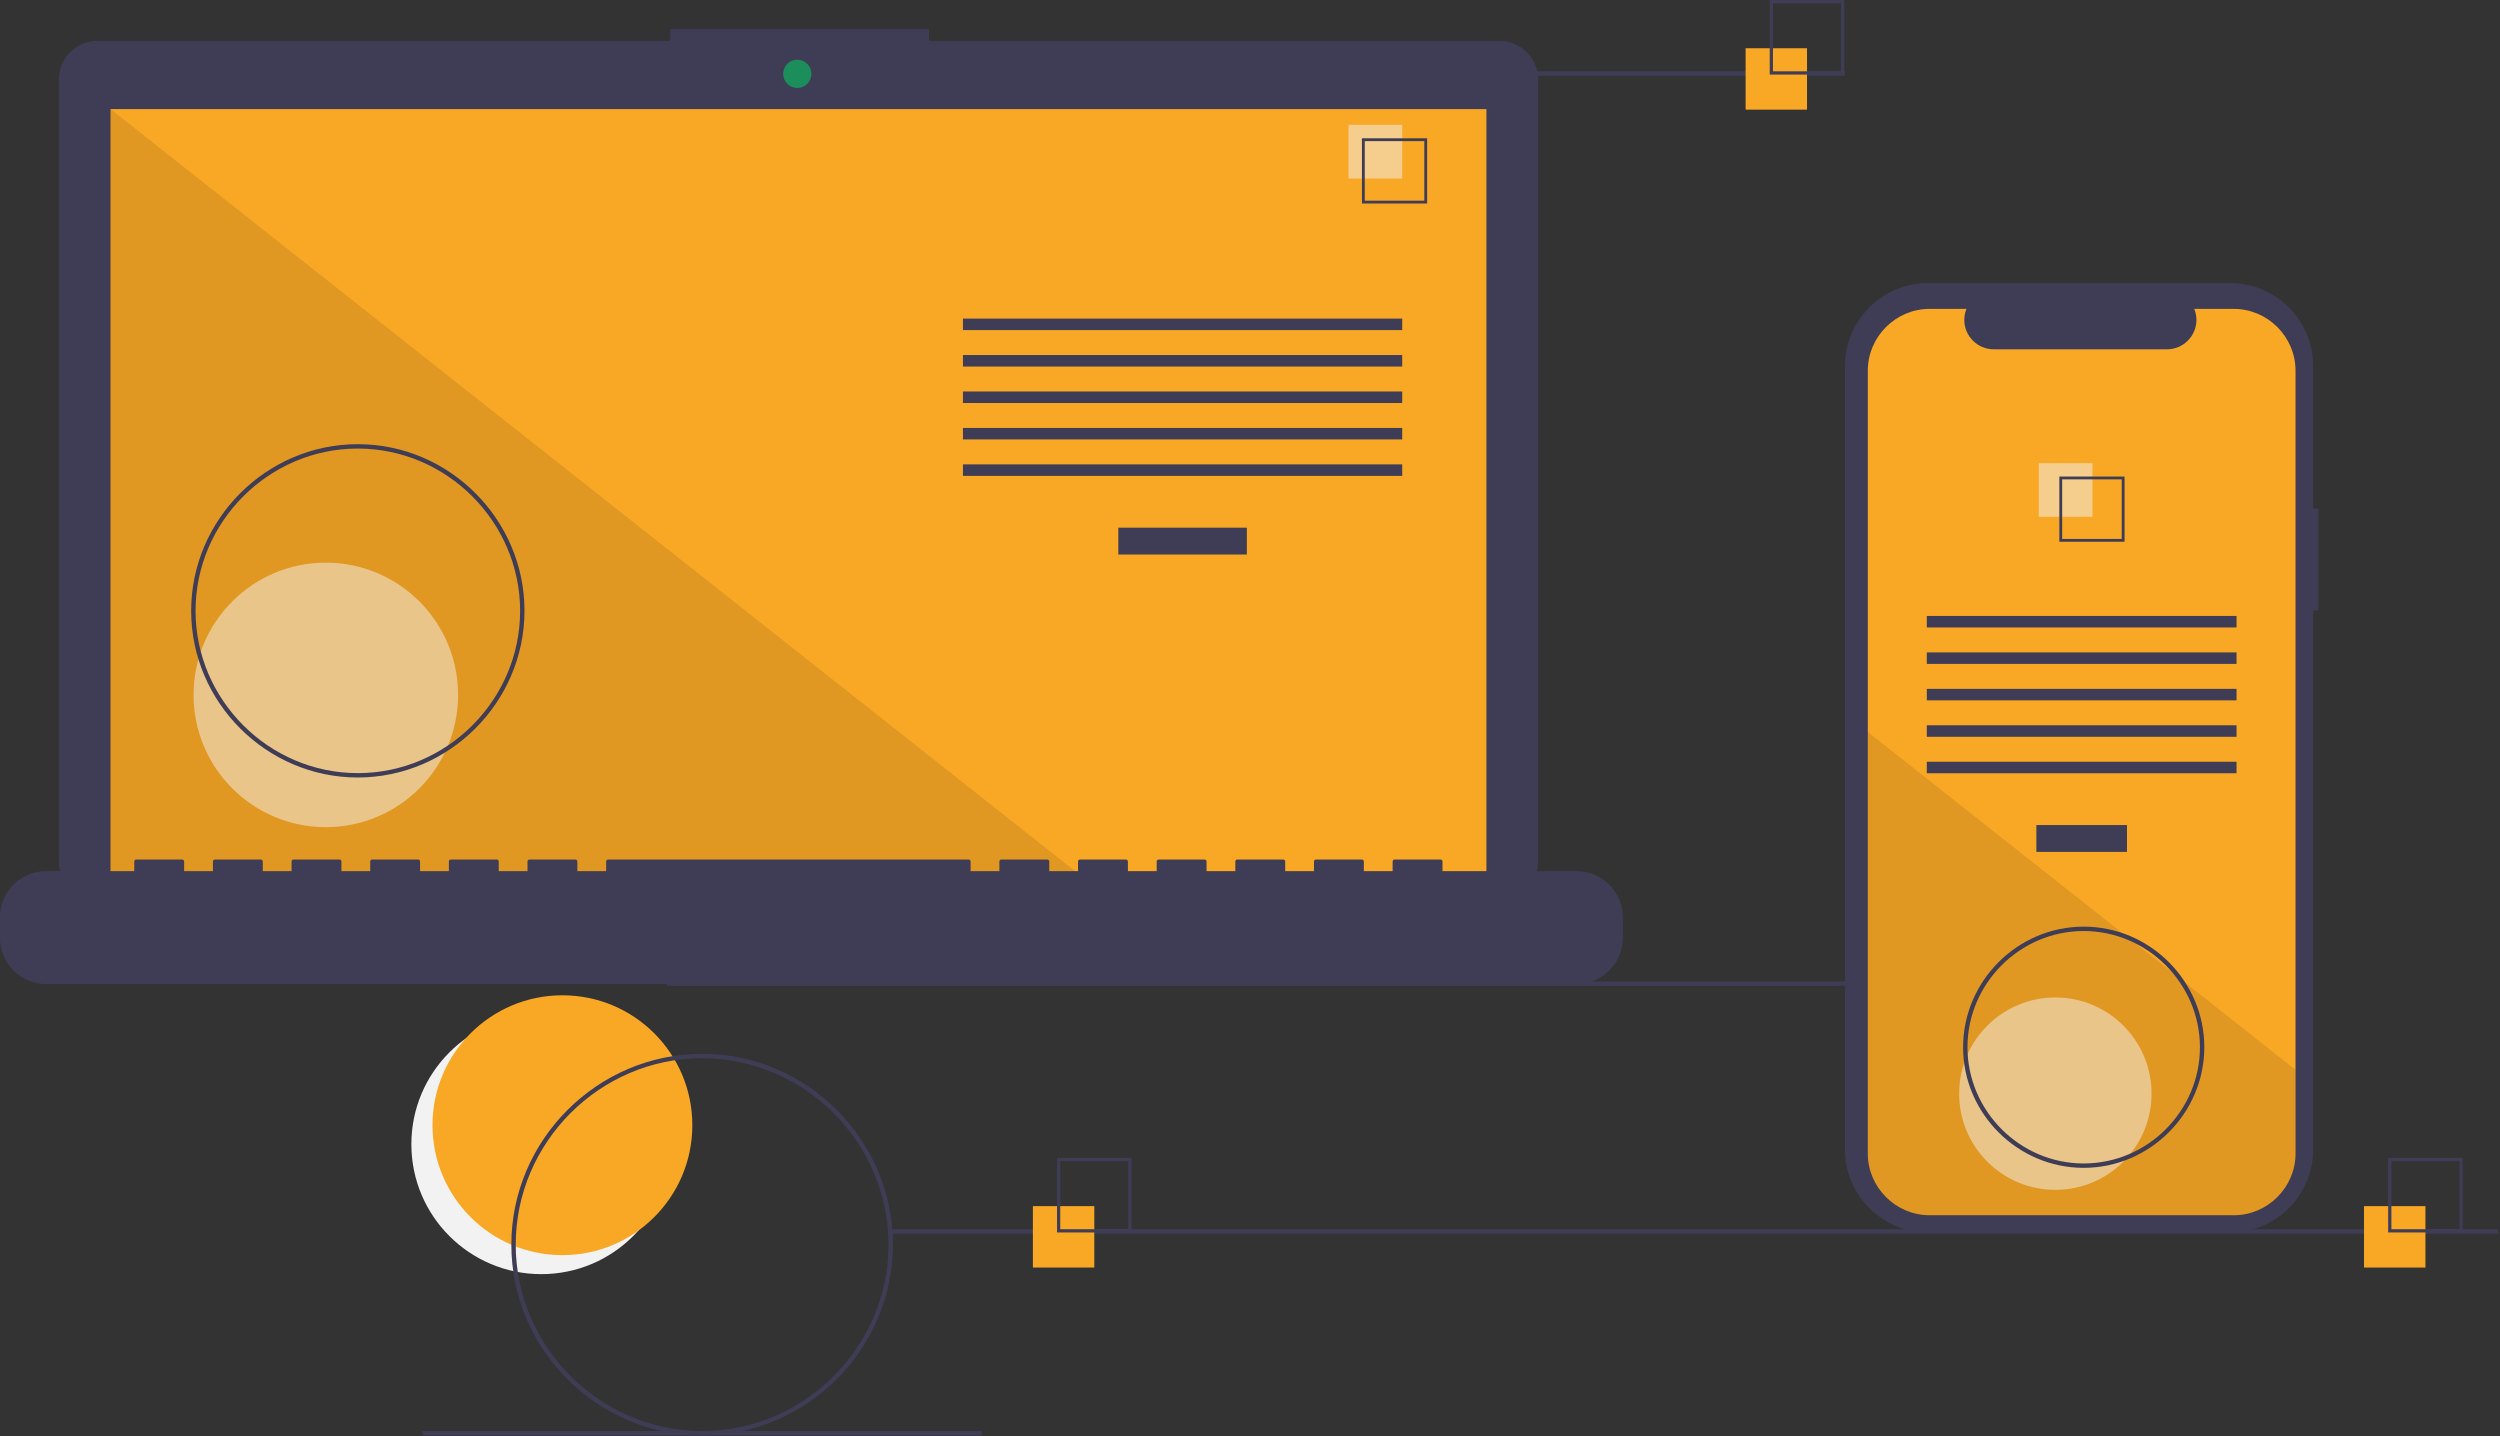 <?xml version="1.0" encoding="UTF-8" standalone="no"?><!DOCTYPE svg PUBLIC "-//W3C//DTD SVG 1.1//EN" "http://www.w3.org/Graphics/SVG/1.1/DTD/svg11.dtd"><svg width="100%" height="100%" viewBox="0 0 1140 655" version="1.1" xmlns="http://www.w3.org/2000/svg" xmlns:xlink="http://www.w3.org/1999/xlink" xml:space="preserve" xmlns:serif="http://www.serif.com/" style="fill-rule:evenodd;clip-rule:evenodd;stroke-linejoin:round;stroke-miterlimit:2;"><rect x="0" y="0" width="1140" height="655" fill="#333333" stroke="none"/><circle cx="246.827" cy="521.765" r="59.243" style="fill:#f2f2f2;"/><circle cx="256.46" cy="513.095" r="59.243" style="fill:#f9a826;"/><rect x="304.171" y="447.543" width="733" height="2" style="fill:#3f3d56;"/><path d="M683.793,18.652l-260.17,0l0,-5.362l-117.971,-0l0,5.362l-261.242,0c-9.654,0 -17.598,7.944 -17.598,17.599l-0,356.252c-0,9.654 7.944,17.598 17.598,17.598l639.383,0c9.654,0 17.598,-7.944 17.598,-17.598l0,-356.252c0,-9.655 -7.944,-17.599 -17.598,-17.599Z" style="fill:#3f3d56;fill-rule:nonzero;"/><rect x="50.406" y="49.754" width="627.391" height="353.913" style="fill:#f9a826;"/><circle cx="363.565" cy="33.667" r="6.435" style="fill:#1c8e5b;"/><path d="M498.374,403.667l-447.968,-0l-0,-353.913l447.968,353.913Z" style="fill-opacity:0.1;fill-rule:nonzero;"/><circle cx="148.574" cy="316.876" r="60.307" style="fill:#f2f2f2;fill-opacity:0.5;"/><rect x="509.953" y="240.622" width="58.605" height="12.246" style="fill:#3f3d56;"/><rect x="439.102" y="145.279" width="200.307" height="5.248" style="fill:#3f3d56;"/><rect x="439.102" y="161.898" width="200.307" height="5.248" style="fill:#3f3d56;"/><rect x="439.102" y="178.518" width="200.307" height="5.248" style="fill:#3f3d56;"/><rect x="439.102" y="195.137" width="200.307" height="5.248" style="fill:#3f3d56;"/><rect x="439.102" y="211.756" width="200.307" height="5.248" style="fill:#3f3d56;"/><rect x="614.917" y="56.934" width="24.492" height="24.492" style="fill:#f2f2f2;fill-opacity:0.5;"/><path d="M650.78,92.797l-29.74,-0l0,-29.74l29.74,-0l0,29.74Zm-28.447,-1.293l27.154,-0l0,-27.154l-27.154,-0l0,27.154Z" style="fill:#3f3d56;fill-rule:nonzero;"/><path d="M719.007,397.232l-61.229,-0l-0,-4.412c-0,-0.48 -0.395,-0.874 -0.875,-0.874l-20.993,-0c-0.48,-0 -0.875,0.394 -0.875,0.874l0,4.412l-13.12,-0l-0,-4.412c-0,-0.48 -0.395,-0.874 -0.875,-0.874l-20.993,-0c-0.48,-0 -0.874,0.394 -0.874,0.874l-0,4.412l-13.121,-0l0,-4.412c0,-0.48 -0.395,-0.874 -0.875,-0.874l-20.993,-0c-0.479,-0 -0.874,0.394 -0.874,0.874l-0,4.412l-13.121,-0l0,-4.412c0,-0.48 -0.395,-0.874 -0.875,-0.874l-20.993,-0c-0.479,-0 -0.874,0.394 -0.874,0.874l-0,4.412l-13.121,-0l0,-4.412c0,-0.48 -0.395,-0.874 -0.874,-0.874l-20.993,-0c-0.48,-0 -0.875,0.394 -0.875,0.874l-0,4.412l-13.121,-0l0,-4.412c0,-0.48 -0.394,-0.874 -0.874,-0.874l-20.993,-0c-0.48,-0 -0.875,0.394 -0.875,0.874l0,4.412l-13.121,-0l0,-4.412c0,-0.48 -0.394,-0.874 -0.874,-0.874l-164.445,-0c-0.48,-0 -0.874,0.394 -0.874,0.874l-0,4.412l-13.121,-0l0,-4.412c0,-0.48 -0.395,-0.874 -0.875,-0.874l-20.993,-0c-0.479,-0 -0.874,0.394 -0.874,0.874l-0,4.412l-13.121,-0l0,-4.412c0,-0.48 -0.395,-0.874 -0.875,-0.874l-20.992,-0c-0.48,-0 -0.875,0.394 -0.875,0.874l-0,4.412l-13.121,-0l0,-4.412c0,-0.48 -0.395,-0.874 -0.874,-0.874l-20.993,-0c-0.48,-0 -0.875,0.394 -0.875,0.874l-0,4.412l-13.121,-0l0,-4.412c0,-0.48 -0.394,-0.874 -0.874,-0.874l-20.993,-0c-0.48,-0 -0.875,0.394 -0.875,0.874l0,4.412l-13.12,-0l-0,-4.412c-0,-0.48 -0.395,-0.874 -0.875,-0.874l-20.993,-0c-0.48,-0 -0.875,0.394 -0.875,0.874l0,4.412l-13.12,-0l-0,-4.412c-0,-0.48 -0.395,-0.874 -0.875,-0.874l-20.993,-0c-0.48,-0 -0.875,0.394 -0.875,0.874l0,4.412l-40.236,-0c-11.516,-0 -20.993,9.476 -20.993,20.993l0,9.492c0,11.517 9.477,20.993 20.993,20.993l698.014,0c11.516,0 20.993,-9.476 20.993,-20.993l0,-9.492c-0,-11.517 -9.477,-20.993 -20.993,-20.993Z" style="fill:#3f3d56;fill-rule:nonzero;"/><path d="M163.171,354.543c-41.692,0 -76,-34.307 -76,-76c0,-41.692 34.308,-76 76,-76c41.693,0 76,34.308 76,76c-0.047,41.675 -34.325,75.953 -76,76Zm0,-150c-40.595,0 -74,33.405 -74,74c0,40.595 33.405,74 74,74c40.596,0 74,-33.405 74,-74c-0.046,-40.578 -33.422,-73.954 -74,-74Z" style="fill:#3f3d56;fill-rule:nonzero;"/><rect x="586.171" y="32.543" width="255" height="2" style="fill:#3f3d56;"/><rect x="406.171" y="560.543" width="733" height="2" style="fill:#3f3d56;"/><rect x="192.672" y="652.543" width="255" height="2" style="fill:#3f3d56;"/><rect x="471" y="550" width="28" height="28" style="fill:#f9a826;"/><path d="M516,562l-34,0l0,-34l34,0l0,34Zm-32.522,-1.478l31.044,-0l-0,-31.044l-31.044,0l0,31.044Z" style="fill:#3f3d56;fill-rule:nonzero;"/><rect x="796" y="22" width="28" height="28" style="fill:#f9a826;"/><path d="M841,34l-34,-0l0,-34l34,-0l0,34Zm-32.522,-1.478l31.044,-0l-0,-31.044l-31.044,0l0,31.044Z" style="fill:#3f3d56;fill-rule:nonzero;"/><rect x="1078" y="550" width="28" height="28" style="fill:#f9a826;"/><path d="M1123,562l-34,0l0,-34l34,0l0,34Zm-32.522,-1.478l31.044,-0l-0,-31.044l-31.044,0l0,31.044Z" style="fill:#3f3d56;fill-rule:nonzero;"/><path d="M1057.17,231.958l-2.378,0l-0,-65.161c-0,-20.69 -17.025,-37.714 -37.714,-37.714l-138.054,-0c-20.689,-0 -37.713,17.024 -37.713,37.714l-0,357.481c-0,20.689 17.024,37.714 37.713,37.714l138.054,-0c20.689,-0 37.714,-17.025 37.714,-37.714l-0,-245.937l2.378,0l0,-46.383Z" style="fill:#3f3d56;fill-rule:nonzero;"/><path d="M1046.76,169.013l0,356.96c0.003,15.451 -12.709,28.167 -28.16,28.17l-138.72,0c-15.45,-0.003 -28.162,-12.719 -28.16,-28.17l0,-356.96c0.002,-15.447 12.713,-28.158 28.16,-28.16l16.83,0c-0.653,1.604 -0.99,3.319 -0.99,5.051c0,7.34 6.04,13.379 13.38,13.379l79.09,0c0.001,0 0.001,0 0.001,0c7.34,0 13.379,-6.039 13.379,-13.379c0,-1.732 -0.336,-3.447 -0.99,-5.051l18.02,0c15.448,0.002 28.159,12.713 28.16,28.16Z" style="fill:#f9a826;fill-rule:nonzero;"/><rect x="928.58" y="376.218" width="41.324" height="12.246" style="fill:#3f3d56;"/><rect x="878.621" y="280.875" width="141.24" height="5.248" style="fill:#3f3d56;"/><rect x="878.621" y="297.494" width="141.24" height="5.248" style="fill:#3f3d56;"/><rect x="878.621" y="314.114" width="141.24" height="5.248" style="fill:#3f3d56;"/><rect x="878.621" y="330.733" width="141.24" height="5.248" style="fill:#3f3d56;"/><rect x="878.621" y="347.352" width="141.24" height="5.248" style="fill:#3f3d56;"/><rect x="929.684" y="211.179" width="24.492" height="24.492" style="fill:#f2f2f2;fill-opacity:0.5;"/><path d="M939.059,217.303l0,29.74l29.74,0l0,-29.74l-29.74,0Zm28.45,28.45l-27.16,0l0,-27.16l27.16,0l0,27.16Z" style="fill:#3f3d56;fill-rule:nonzero;"/><path d="M1046.76,487.853l0,38.12c0.003,15.451 -12.709,28.167 -28.16,28.17l-138.72,0c-15.45,-0.003 -28.162,-12.719 -28.16,-28.17l0,-192.21l116.87,92.33l2,1.58l21.74,17.17l2.03,1.61l52.4,41.4Z" style="fill-opacity:0.1;fill-rule:nonzero;"/><circle cx="937.241" cy="498.707" r="43.868" style="fill:#f2f2f2;fill-opacity:0.5;"/><path d="M320.171,654.543c-47.726,0 -87,-39.273 -87,-87c0,-47.727 39.274,-87 87,-87c47.727,0 87,39.273 87,87c-0.054,47.707 -39.293,86.946 -87,87Zm0,-172c-46.629,0 -85,38.371 -85,85c0,46.63 38.371,85 85,85c46.63,0 85,-38.37 85,-85c-0.052,-46.609 -38.39,-84.947 -85,-85Z" style="fill:#3f3d56;fill-rule:nonzero;"/><path d="M950.171,532.543c-30.172,0 -55,-24.828 -55,-55c0,-30.172 24.828,-55 55,-55c30.172,0 55,24.828 55,55c-0.034,30.159 -24.84,54.966 -55,55Zm0,-108c-29.075,0 -53,23.925 -53,53c0,29.075 23.925,53 53,53c29.075,0 53,-23.925 53,-53c-0.032,-29.062 -23.937,-52.967 -53,-53Z" style="fill:#3f3d56;fill-rule:nonzero;"/></svg>